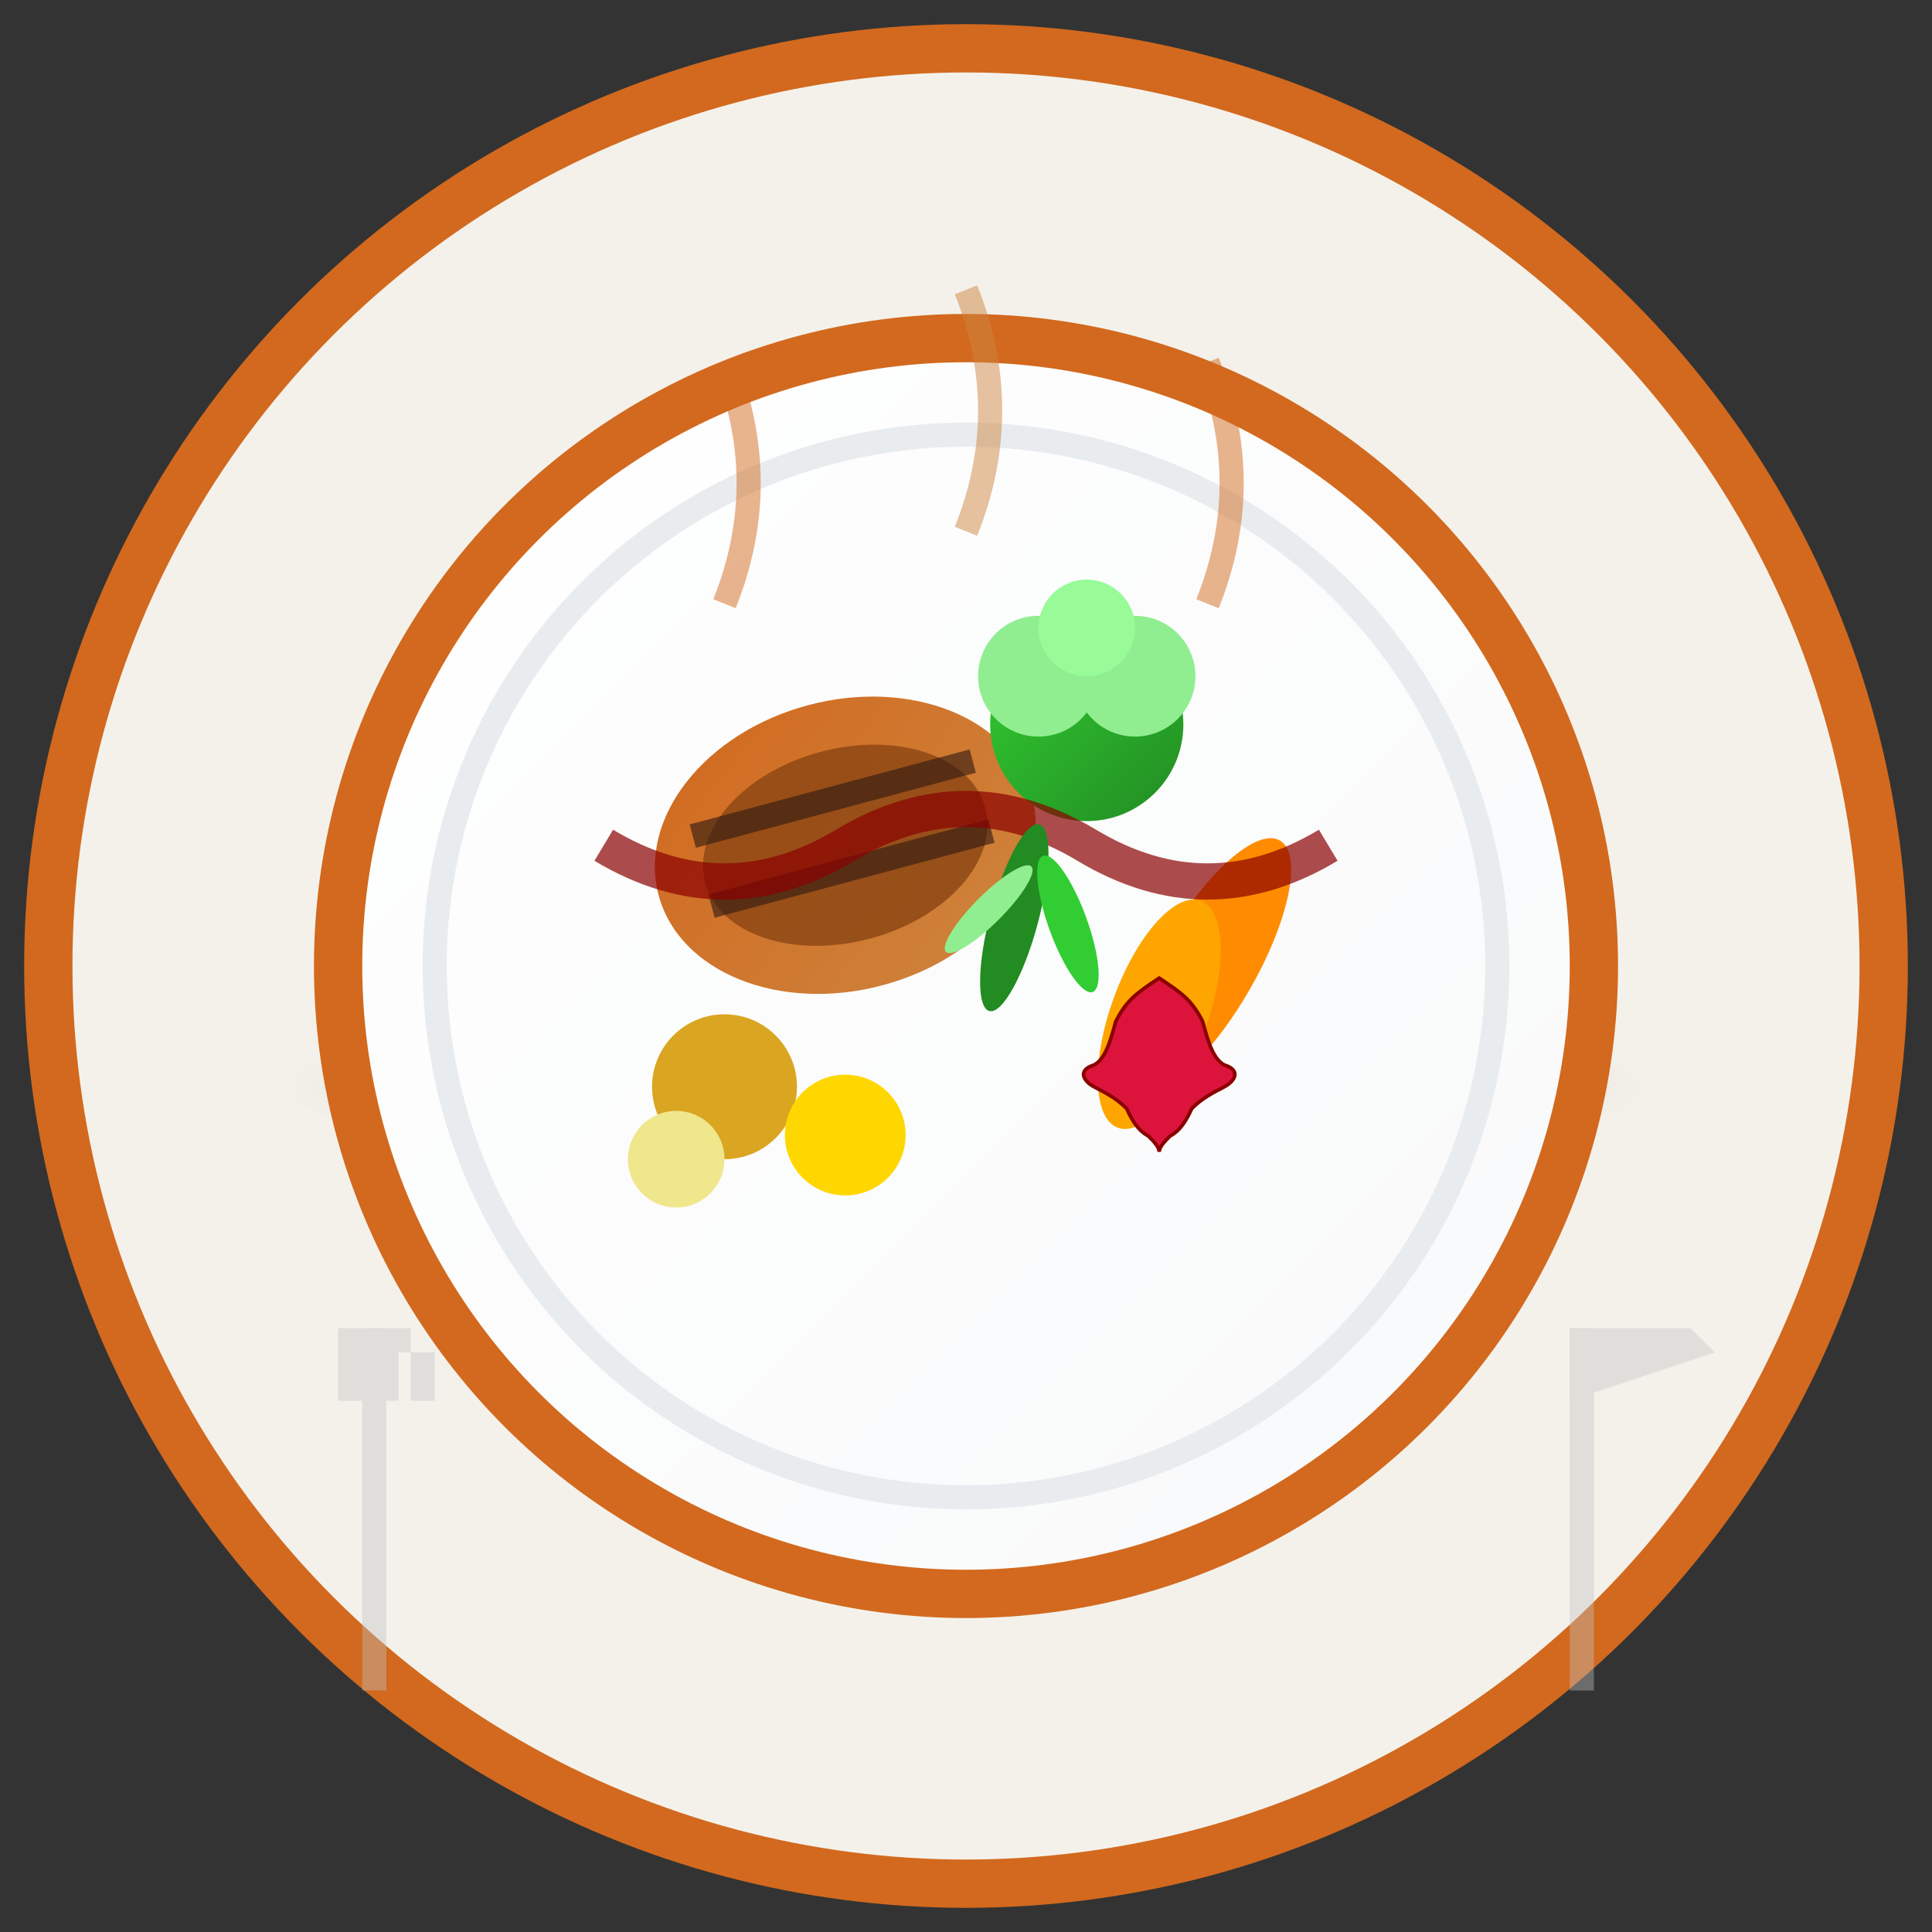 <svg width="80" height="80" viewBox="0 0 80 80" xmlns="http://www.w3.org/2000/svg">
  <rect x="0" y="0" width="80" height="80" fill="#333333" stroke="none"/>
  <defs>
    <linearGradient id="plateGradient" x1="0%" y1="0%" x2="100%" y2="100%">
      <stop offset="0%" style="stop-color:#ffffff;stop-opacity:1" />
      <stop offset="100%" style="stop-color:#f8f9fa;stop-opacity:1" />
    </linearGradient>
    <linearGradient id="foodGradient1" x1="0%" y1="0%" x2="100%" y2="100%">
      <stop offset="0%" style="stop-color:#d2691e;stop-opacity:1" />
      <stop offset="100%" style="stop-color:#cd853f;stop-opacity:1" />
    </linearGradient>
    <linearGradient id="foodGradient2" x1="0%" y1="0%" x2="100%" y2="100%">
      <stop offset="0%" style="stop-color:#32cd32;stop-opacity:1" />
      <stop offset="100%" style="stop-color:#228b22;stop-opacity:1" />
    </linearGradient>
    <radialGradient id="shadowGradient" cx="50%" cy="50%" r="50%">
      <stop offset="0%" style="stop-color:#2c1810;stop-opacity:0.3" />
      <stop offset="100%" style="stop-color:#2c1810;stop-opacity:0" />
    </radialGradient>
  </defs>
  
  <!-- Background circle -->
  <circle cx="40" cy="40" r="38" fill="#f4f1eb" stroke="#d2691e" stroke-width="2"/>
  
  <!-- Plate shadow -->
  <ellipse cx="40" cy="45" rx="28" ry="4" fill="url(#shadowGradient)"/>
  
  <!-- Main plate -->
  <circle cx="40" cy="40" r="26" fill="url(#plateGradient)" stroke="#d2691e" stroke-width="2"/>
  
  <!-- Inner plate rim -->
  <circle cx="40" cy="40" r="22" fill="none" stroke="#e9ecef" stroke-width="1"/>
  
  <!-- Food items on plate -->
  
  <!-- Main protein (steak/fish) -->
  <ellipse cx="35" cy="35" rx="8" ry="6" fill="url(#foodGradient1)" transform="rotate(-15 35 35)"/>
  <ellipse cx="35" cy="35" rx="6" ry="4" fill="#8b4513" transform="rotate(-15 35 35)" opacity="0.8"/>
  
  <!-- Grill marks on protein -->
  <g transform="rotate(-15 35 35)" opacity="0.6">
    <line x1="29" y1="33" x2="41" y2="33" stroke="#2c1810" stroke-width="1"/>
    <line x1="29" y1="36" x2="41" y2="36" stroke="#2c1810" stroke-width="1"/>
  </g>
  
  <!-- Vegetables -->
  <!-- Broccoli -->
  <circle cx="45" cy="30" r="4" fill="url(#foodGradient2)"/>
  <circle cx="43" cy="28" r="2.5" fill="#90ee90"/>
  <circle cx="47" cy="28" r="2.5" fill="#90ee90"/>
  <circle cx="45" cy="26" r="2" fill="#98fb98"/>
  
  <!-- Carrots -->
  <ellipse cx="50" cy="40" rx="2" ry="6" fill="#ff8c00" transform="rotate(30 50 40)"/>
  <ellipse cx="48" cy="42" rx="2" ry="5" fill="#ffa500" transform="rotate(20 48 42)"/>
  
  <!-- Potatoes/starches -->
  <circle cx="30" cy="45" r="3" fill="#daa520"/>
  <circle cx="35" cy="47" r="2.5" fill="#ffd700"/>
  <circle cx="28" cy="48" r="2" fill="#f0e68c"/>
  
  <!-- Sauce drizzle -->
  <path d="M25,35 Q30,38 35,35 Q40,32 45,35 Q50,38 55,35" 
        stroke="#8b0000" stroke-width="1.5" fill="none" opacity="0.7"/>
  
  <!-- Garnish (herbs) -->
  <g transform="translate(42,38)">
    <ellipse cx="0" cy="0" rx="1" ry="4" fill="#228b22" transform="rotate(15)"/>
    <ellipse cx="2" cy="1" rx="0.8" ry="3" fill="#32cd32" transform="rotate(-20)"/>
    <ellipse cx="-1" cy="0.5" rx="0.6" ry="2.5" fill="#90ee90" transform="rotate(45)"/>
  </g>
  
  <!-- Canadian maple leaf garnish -->
  <g transform="translate(48,45) scale(0.3)">
    <path d="M0,-15 
             C-3,-13 -4.5,-12 -6,-9
             C-6.8,-6 -7.5,-3.8 -9,-3
             C-11.3,-2.3 -10.5,-0.8 -9,0
             C-7.5,0.8 -6,1.5 -4.5,3
             C-3.8,4.5 -3,6 -1.5,6.8
             C-0.8,7.5 0,8.3 0,9
             C0,8.3 0.8,7.5 1.5,6.8
             C3,6 3.8,4.5 4.5,3
             C6,1.5 7.5,0.8 9,0
             C10.5,-0.8 11.3,-2.3 9,-3
             C7.5,-3.8 6.8,-6 6,-9
             C4.5,-12 3,-13 0,-15 Z" 
          fill="#dc143c" 
          stroke="#8b0000" 
          stroke-width="0.5"/>
  </g>
  
  <!-- Fork and knife indicators -->
  <g transform="translate(15,55)" opacity="0.4">
    <!-- Fork -->
    <rect x="0" y="0" width="1" height="15" fill="#c0c0c0"/>
    <rect x="-1" y="0" width="3" height="1" fill="#c0c0c0"/>
    <rect x="-1" y="1" width="1" height="2" fill="#c0c0c0"/>
    <rect x="0.5" y="1" width="1" height="2" fill="#c0c0c0"/>
    <rect x="2" y="1" width="1" height="2" fill="#c0c0c0"/>
  </g>
  
  <g transform="translate(65,55)" opacity="0.4">
    <!-- Knife -->
    <rect x="0" y="0" width="1" height="15" fill="#c0c0c0"/>
    <polygon points="0,0 5,0 6,1 0,3" fill="#c0c0c0"/>
  </g>
  
  <!-- Steam/aroma lines -->
  <g opacity="0.5">
    <path d="M30,25 Q32,20 30,15" stroke="#d2691e" stroke-width="1" fill="none"/>
    <path d="M40,22 Q42,17 40,12" stroke="#cd853f" stroke-width="1" fill="none"/>
    <path d="M50,25 Q52,20 50,15" stroke="#d2691e" stroke-width="1" fill="none"/>
  </g>
</svg>
